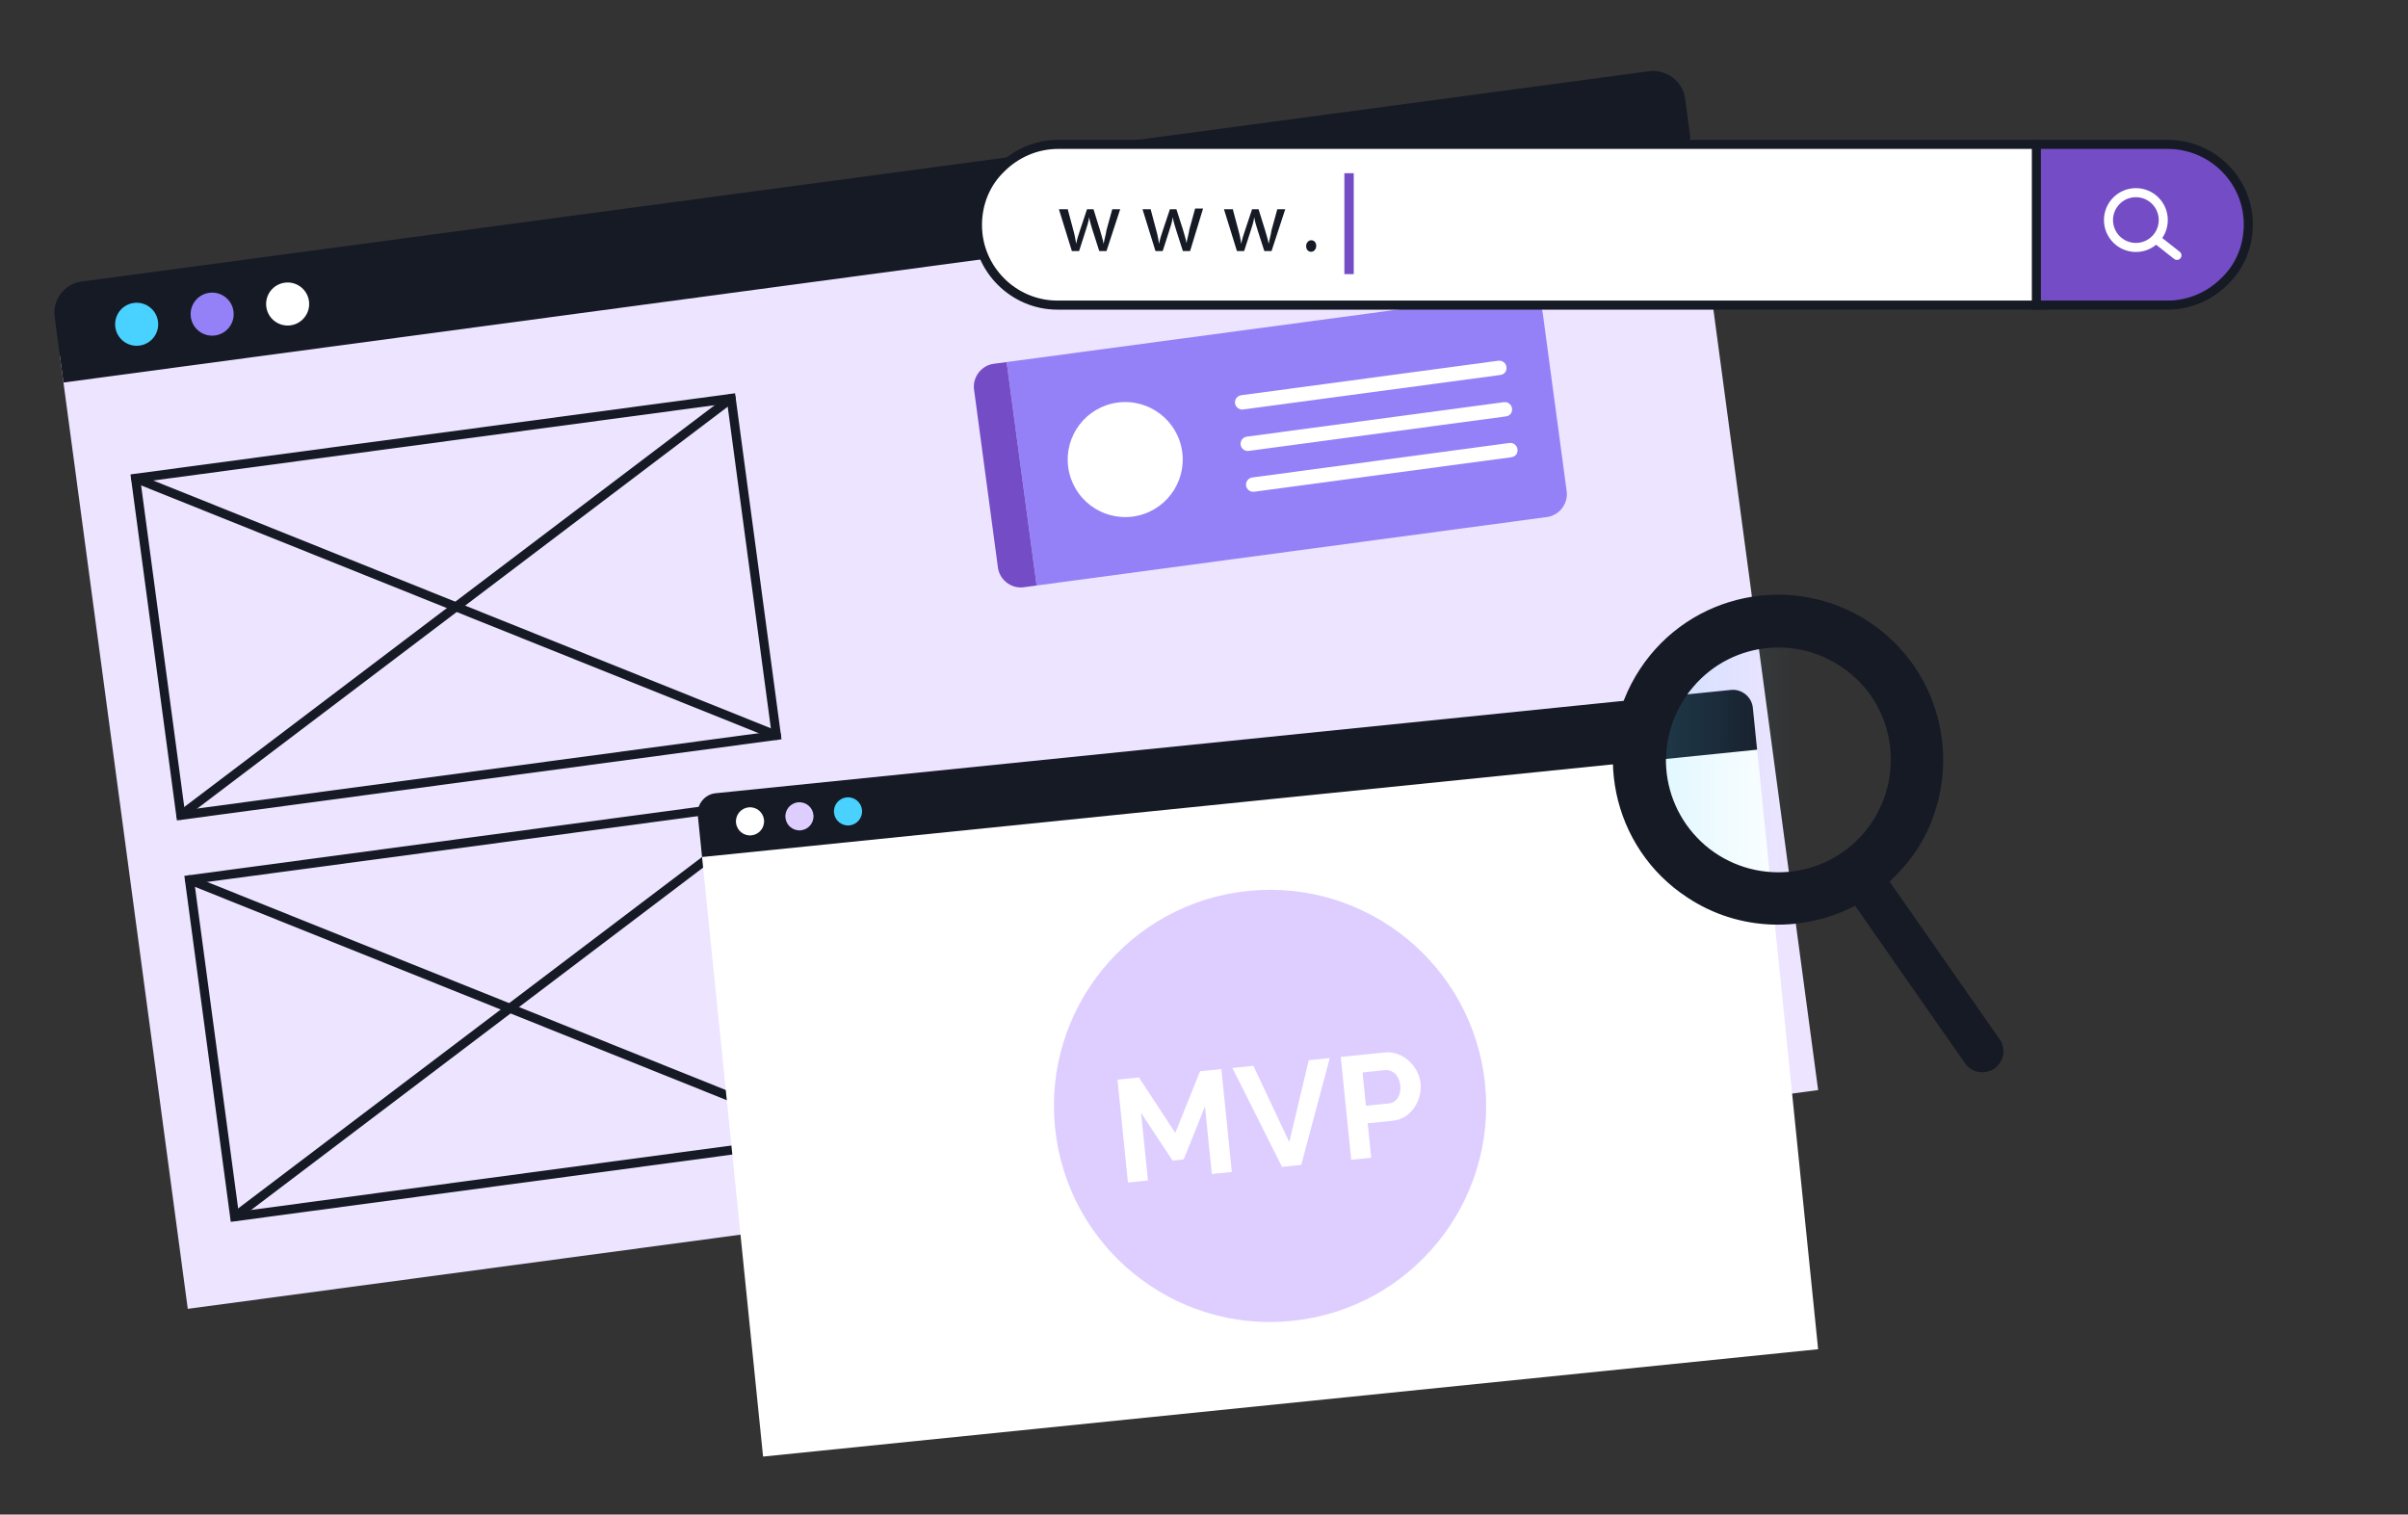 <?xml version="1.0" encoding="UTF-8"?> <svg xmlns="http://www.w3.org/2000/svg" width="531" height="334" viewBox="0 0 531 334" fill="none"><rect x="0" y="0" width="531" height="334" fill="#333333" stroke="none"/><path d="M372.741 30.328L13.219 78.57L41.406 288.638L400.928 240.396L372.741 30.328Z" fill="#EDE4FF"></path><path d="M371.573 21.643L373.516 36.118L13.994 84.36L12.052 69.885C11.542 66.085 14.205 62.596 18.005 62.087L363.956 15.666C367.599 15.361 371.088 18.024 371.573 21.643Z" fill="#161A25"></path><path d="M30.768 76.215C33.366 75.866 35.189 73.477 34.841 70.879C34.492 68.281 32.103 66.457 29.505 66.806C26.907 67.155 25.083 69.543 25.432 72.142C25.781 74.74 28.169 76.563 30.768 76.215Z" fill="#49D1FF"></path><path d="M47.416 73.981C50.014 73.632 51.838 71.243 51.489 68.645C51.141 66.047 48.752 64.224 46.154 64.572C43.555 64.921 41.732 67.31 42.081 69.908C42.429 72.506 44.818 74.329 47.416 73.981Z" fill="#9581F7"></path><path d="M64.061 71.748C66.659 71.399 68.482 69.01 68.134 66.412C67.785 63.814 65.396 61.99 62.798 62.339C60.2 62.688 58.376 65.076 58.725 67.675C59.074 70.273 61.462 72.096 64.061 71.748Z" fill="white"></path><path d="M29.898 105.481L171.208 162.176" stroke="#161A25" stroke-width="2" stroke-miterlimit="10" stroke-linecap="round"></path><path d="M161.235 87.858L39.871 179.799" stroke="#161A25" stroke-width="2" stroke-miterlimit="10" stroke-linecap="round"></path><path d="M161.235 87.859L29.898 105.482L39.871 179.799L171.208 162.176L161.235 87.859Z" stroke="#161A25" stroke-width="2" stroke-miterlimit="10" stroke-linecap="round"></path><path d="M41.777 194.012L183.086 250.706" stroke="#161A25" stroke-width="2" stroke-miterlimit="10" stroke-linecap="round"></path><path d="M173.114 176.389L51.749 268.329" stroke="#161A25" stroke-width="2" stroke-miterlimit="10" stroke-linecap="round"></path><path d="M173.114 176.389L41.777 194.012L51.749 268.33L183.086 250.706L173.114 176.389Z" stroke="#161A25" stroke-width="2" stroke-miterlimit="10" stroke-linecap="round"></path><path d="M387.082 161.511L154.426 185.186L168.269 321.22L400.925 297.545L387.082 161.511Z" fill="white"></path><path d="M386.526 156.062L387.468 165.324L154.812 189L153.869 179.737C153.629 177.376 155.424 175.175 157.785 174.935L381.723 152.146C384.084 151.906 386.285 153.701 386.526 156.062Z" fill="#161A25"></path><path d="M165.704 184.221C167.409 184.047 168.651 182.524 168.478 180.819C168.304 179.114 166.781 177.872 165.076 178.046C163.371 178.219 162.129 179.742 162.302 181.448C162.476 183.153 163.999 184.395 165.704 184.221Z" fill="white"></path><path d="M176.603 183.112C178.308 182.939 179.55 181.416 179.376 179.71C179.202 178.005 177.679 176.764 175.974 176.937C174.269 177.111 173.027 178.634 173.201 180.339C173.374 182.044 174.897 183.286 176.603 183.112Z" fill="#DECEFF"></path><path d="M187.314 182.022C189.019 181.849 190.26 180.326 190.087 178.62C189.913 176.915 188.39 175.673 186.685 175.847C184.98 176.02 183.738 177.543 183.912 179.249C184.085 180.954 185.608 182.196 187.314 182.022Z" fill="#49D1FF"></path><path d="M340.203 69.07L345.474 108.35C345.838 111.064 343.859 113.656 341.145 114.02L228.589 129.123L221.977 79.844L334.533 64.741C337.247 64.377 339.839 66.356 340.203 69.07Z" fill="#9581F7"></path><path d="M221.977 79.846L228.59 129.125L225.733 129.508C223.019 129.872 220.427 127.894 220.063 125.18L214.792 85.9C214.428 83.186 216.406 80.594 219.12 80.229L221.977 79.846Z" fill="#744CC6"></path><path d="M249.814 113.918C256.756 112.987 261.629 106.604 260.697 99.662C259.766 92.72 253.383 87.847 246.441 88.779C239.499 89.71 234.626 96.093 235.558 103.035C236.489 109.977 242.872 114.85 249.814 113.918Z" fill="white"></path><path d="M333.266 100.833L276.559 108.442C275.702 108.557 274.892 107.939 274.777 107.082C274.662 106.225 275.281 105.415 276.138 105.3L332.844 97.691C333.701 97.576 334.511 98.194 334.626 99.051C334.741 99.908 334.266 100.699 333.266 100.833Z" fill="white"></path><path d="M330.832 82.693L274.126 90.302C273.269 90.417 272.459 89.799 272.344 88.942C272.229 88.085 272.847 87.275 273.704 87.16L330.411 79.551C331.268 79.436 332.078 80.054 332.193 80.911C332.308 81.768 331.832 82.559 330.832 82.693Z" fill="white"></path><path d="M332.063 91.831L275.356 99.44C274.499 99.555 273.689 98.937 273.574 98.079C273.459 97.222 274.077 96.412 274.934 96.297L331.641 88.688C332.498 88.573 333.308 89.192 333.423 90.049C333.538 90.906 333.063 91.697 332.063 91.831Z" fill="white"></path><path d="M439.811 235.641C438.566 236.512 437.073 236.636 435.704 236.263C434.833 236.014 433.962 235.392 433.339 234.521L404.344 192.956C406.21 191.961 408.077 190.716 409.819 189.347C410.566 188.849 411.188 188.227 411.935 187.605L440.931 229.17C442.424 231.285 441.926 234.147 439.811 235.641Z" fill="#161A25"></path><g opacity="0.4"><path opacity="0.4" d="M411.062 183.623C402.226 194.077 386.546 195.321 376.093 186.486C365.639 177.526 364.395 161.97 373.355 151.517C382.19 141.063 397.87 139.819 408.324 148.779C418.653 157.49 419.897 173.17 411.062 183.623Z" fill="url(#paint0_linear_1377_5105)"></path></g><path d="M412.053 137.08C395.253 126.129 372.728 130.734 361.653 147.534C350.577 164.334 355.306 186.983 372.106 197.934C383.555 205.525 397.866 205.65 409.191 199.676C411.058 198.681 412.924 197.436 414.666 196.067C415.413 195.57 416.035 194.947 416.782 194.325C418.898 192.334 420.889 190.094 422.631 187.481C424.622 184.494 425.991 181.383 426.987 178.023C431.467 162.965 425.867 146.165 412.053 137.08ZM411.058 183.623C402.222 194.076 386.542 195.321 376.089 186.485C365.635 177.525 364.391 161.969 373.351 151.516C382.186 141.063 397.866 139.818 408.32 148.778C418.649 157.489 419.893 173.169 411.058 183.623Z" fill="#161A25"></path><path d="M449.213 31.84V67.288H233.187C223.491 67.288 215.543 59.34 215.543 49.643C215.543 44.716 217.45 40.265 220.789 37.086C223.968 33.906 228.419 31.84 233.346 31.84H449.213Z" fill="white" stroke="#161A25" stroke-width="2" stroke-miterlimit="10"></path><path d="M495.785 49.484C495.785 54.412 493.877 58.863 490.539 62.042C487.36 65.221 482.909 67.287 477.981 67.287H449.051V31.84H477.981C487.837 31.84 495.785 39.788 495.785 49.484Z" fill="#744CC6" stroke="#161A25" stroke-width="2" stroke-miterlimit="10" stroke-linecap="round"></path><path d="M235.411 45.987L236.683 50.756C237.001 51.869 237.16 52.823 237.319 53.776C237.478 52.823 237.796 51.869 238.114 50.915L239.703 46.146H241.134L242.565 50.756C242.882 51.869 243.2 52.823 243.359 53.776C243.518 52.823 243.836 51.869 243.995 50.756L245.267 46.146H247.015L243.995 55.366H242.406L240.975 50.915C240.657 49.802 240.339 49.008 240.18 47.895C240.021 49.008 239.703 49.961 239.385 50.915L237.955 55.366H236.365L233.504 46.146H235.411V45.987Z" fill="#161A25"></path><path d="M253.69 45.987L254.962 50.756C255.28 51.869 255.439 52.822 255.597 53.776C255.756 52.822 256.074 51.869 256.392 50.915L257.982 46.146H259.413L260.843 50.597C261.161 51.71 261.479 52.663 261.638 53.617C261.797 52.663 262.115 51.71 262.274 50.597L263.545 45.987H265.294L262.433 55.366H260.843L259.413 50.915C259.095 49.802 258.777 49.007 258.618 47.895C258.459 49.007 258.141 49.961 257.823 50.915L256.392 55.366H254.803L251.941 46.146H253.69V45.987Z" fill="#161A25"></path><path d="M271.81 45.987L273.082 50.756C273.399 51.869 273.558 52.822 273.717 53.776C273.876 52.822 274.194 51.869 274.512 50.915L276.102 46.146H277.532L278.963 50.756C279.281 51.869 279.599 52.822 279.758 53.776C279.917 52.822 280.235 51.869 280.394 50.756L281.665 46.146H283.414L280.394 55.366H278.804L277.373 50.915C277.056 49.802 276.738 49.007 276.579 47.895C276.42 49.007 276.102 49.961 275.784 50.915L274.353 55.366H272.764L269.902 46.146H271.81V45.987Z" fill="#161A25"></path><path d="M288.023 54.253C288.023 53.617 288.5 52.981 289.136 52.981C289.772 52.981 290.249 53.458 290.249 54.253C290.249 54.889 289.772 55.525 289.136 55.525C288.5 55.525 288.023 55.048 288.023 54.253Z" fill="#161A25"></path><path d="M298.52 38.198H296.453V60.452H298.52V38.198Z" fill="#744CC6"></path><path d="M470.994 54.571C474.33 54.571 477.034 51.867 477.034 48.53C477.034 45.194 474.33 42.49 470.994 42.49C467.658 42.49 464.953 45.194 464.953 48.53C464.953 51.867 467.658 54.571 470.994 54.571Z" stroke="white" stroke-width="2" stroke-miterlimit="10" stroke-linecap="round"></path><path d="M475.605 52.823L480.056 56.32" stroke="white" stroke-width="2" stroke-miterlimit="10" stroke-linecap="round"></path><circle cx="280.068" cy="243.89" r="47.656" transform="rotate(-5.811 280.068 243.89)" fill="#DECEFF"></circle><path d="M267.228 258.898L265.713 244.011L261.026 255.688L258.566 255.939L251.624 245.445L253.139 260.332L248.73 260.781L246.422 238.098L251.15 237.617L259.172 249.841L264.632 236.245L269.328 235.767L271.636 258.45L267.228 258.898Z" fill="white"></path><path d="M276.396 235.048L284.305 251.867L288.6 233.806L293.232 233.335L286.947 256.892L282.698 257.324L271.764 235.519L276.396 235.048Z" fill="white"></path><path d="M297.962 255.771L295.653 233.088L305.269 232.11C306.313 232.003 307.293 232.119 308.21 232.456C309.126 232.793 309.941 233.291 310.654 233.95C311.388 234.607 311.981 235.365 312.434 236.222C312.887 237.08 313.161 237.977 313.257 238.915C313.387 240.192 313.212 241.437 312.733 242.648C312.254 243.858 311.529 244.879 310.559 245.709C309.589 246.54 308.391 247.027 306.964 247.173L301.597 247.719L302.37 255.322L297.962 255.771ZM301.203 243.853L306.315 243.333C306.847 243.279 307.311 243.081 307.707 242.739C308.102 242.398 308.4 241.937 308.599 241.358C308.796 240.756 308.858 240.094 308.784 239.37C308.704 238.582 308.487 237.926 308.132 237.403C307.799 236.877 307.384 236.5 306.887 236.27C306.412 236.039 305.908 235.95 305.375 236.005L300.455 236.505L301.203 243.853Z" fill="white"></path><defs><linearGradient id="paint0_linear_1377_5105" x1="367.277" y1="167.509" x2="416.937" y2="167.531" gradientUnits="userSpaceOnUse"><stop stop-color="#49D1FF"></stop><stop offset="0.562" stop-color="#49D1FF" stop-opacity="0"></stop></linearGradient></defs></svg> 